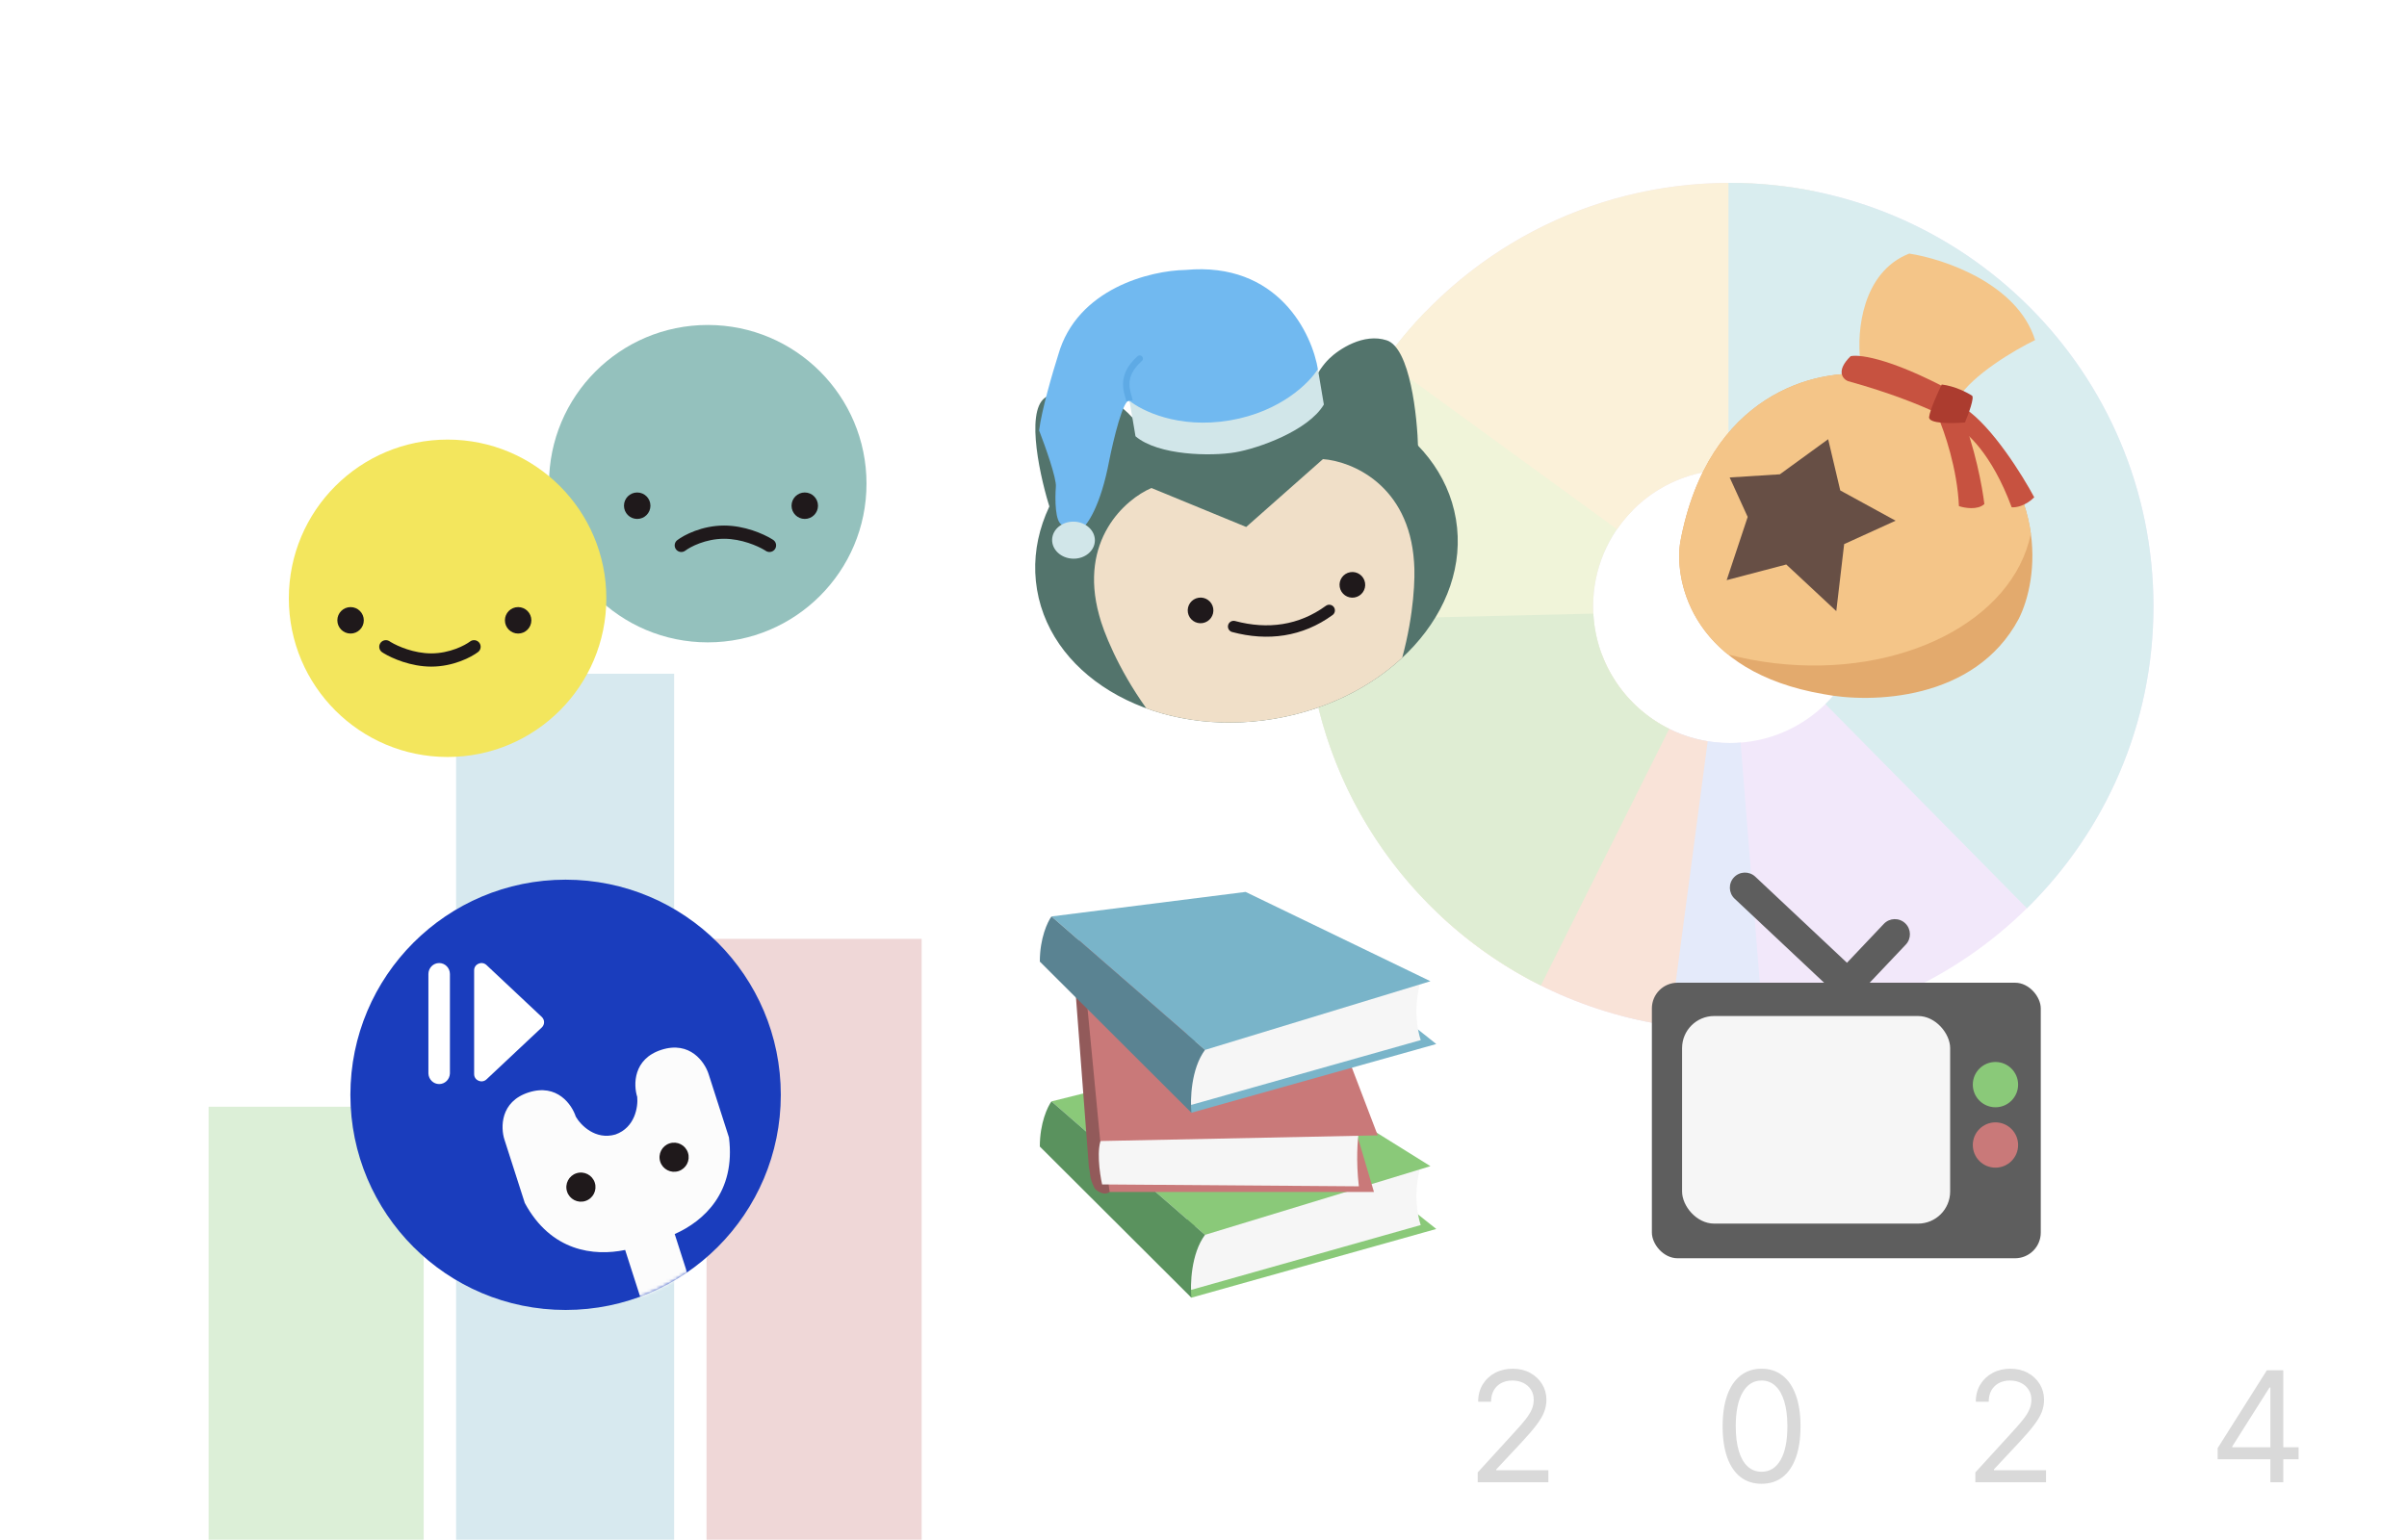 <svg width="750" height="480" viewBox="0 0 750 480" fill="none" xmlns="http://www.w3.org/2000/svg">
<rect x="0" y="0" width="750" height="480" fill="#333333" stroke="none"/>
<g clip-path="url(#clip0_1206_9)">
<rect width="750" height="480" fill="white"/>
<path fill-rule="evenodd" clip-rule="evenodd" d="M539 57C611.902 57 671 116.098 671 189C671 261.902 611.902 321 539 321C466.098 321 407 261.902 407 189C407 116.098 466.098 57 539 57ZM539 146.406C515.476 146.406 496.406 165.476 496.406 189C496.406 212.524 515.476 231.594 539 231.594C562.524 231.594 581.594 212.524 581.594 189C581.594 165.476 562.524 146.406 539 146.406Z" fill="#D5B2EE"/>
<path d="M519.364 226.805C525.24 229.863 531.918 231.594 539 231.594C540.13 231.594 541.25 231.548 542.358 231.462L549.479 320.587C546.022 320.859 542.527 320.999 539 320.999C527.358 320.999 516.069 319.489 505.315 316.659C508.123 288.498 512.873 253.108 519.364 226.805Z" fill="#A3B8EE"/>
<path d="M499.017 203.717C504.241 217.907 516.804 228.547 532.103 231.038L520.345 319.691C492.865 315.804 468.106 303.454 448.789 285.363C461.48 256.872 479.673 223.334 499.017 203.717Z" fill="#EBA07B"/>
<path d="M508.7 159.066C501.099 166.759 496.406 177.331 496.406 189C496.406 205.479 505.764 219.771 519.456 226.854L478.099 306.14C435.85 284.129 407 239.935 407 189C407 153.288 421.183 120.89 444.222 97.127L508.7 159.066Z" fill="#CCDA81"/>
<path d="M539 57C548 57 556.79 57.902 565.284 59.618C571.138 90.115 565.3 122.973 556.243 150.043C550.971 147.706 545.137 146.405 539 146.405C524.392 146.405 511.504 153.761 503.831 164.968L431.536 112.333C455.476 78.836 494.688 57 539 57Z" fill="#F0D07F"/>
<path d="M539 57C611.901 57 671 116.098 671 189C671 225.838 655.908 259.149 631.573 283.093L568.776 219.453C576.684 211.72 581.594 200.934 581.594 189C581.594 165.476 562.524 146.406 539 146.406C538.859 146.406 538.719 146.407 538.578 146.408V57.002C538.719 57.002 538.859 57 539 57Z" fill="#7EC3CA"/>
<path d="M496.464 191.254C497.287 207.035 506.701 220.54 520.117 227.186L480.124 307.172C437.995 286.142 408.69 243.248 407.072 193.354L496.464 191.254Z" fill="#95C36C"/>
<rect width="67.936" height="269.909" transform="matrix(-1 0 0 1 210.053 210)" fill="#79B4C9"/>
<rect width="67.018" height="187.284" transform="matrix(-1 0 0 1 287.17 292.626)" fill="#C97979"/>
<rect width="67.018" height="134.955" transform="matrix(-1 0 0 1 132.018 344.955)" fill="#8AC979"/>
<path d="M460.442 462V458.932L471.964 446.318C473.317 444.841 474.43 443.557 475.305 442.466C476.18 441.364 476.828 440.33 477.249 439.364C477.68 438.386 477.896 437.364 477.896 436.295C477.896 435.068 477.601 434.006 477.01 433.108C476.43 432.21 475.635 431.517 474.624 431.028C473.612 430.54 472.476 430.295 471.214 430.295C469.874 430.295 468.703 430.574 467.703 431.131C466.714 431.676 465.947 432.443 465.402 433.432C464.868 434.42 464.601 435.58 464.601 436.909H460.578C460.578 434.864 461.05 433.068 461.993 431.523C462.936 429.977 464.22 428.773 465.845 427.909C467.482 427.045 469.317 426.614 471.351 426.614C473.396 426.614 475.209 427.045 476.788 427.909C478.368 428.773 479.607 429.937 480.504 431.403C481.402 432.869 481.851 434.5 481.851 436.295C481.851 437.58 481.618 438.835 481.152 440.062C480.697 441.278 479.902 442.636 478.766 444.136C477.641 445.625 476.078 447.443 474.078 449.591L466.237 457.977V458.25H482.464V462H460.442ZM548.891 462.477C546.322 462.477 544.135 461.778 542.328 460.381C540.521 458.972 539.141 456.932 538.186 454.261C537.232 451.58 536.754 448.341 536.754 444.545C536.754 440.773 537.232 437.551 538.186 434.881C539.152 432.199 540.538 430.153 542.345 428.744C544.163 427.324 546.345 426.614 548.891 426.614C551.436 426.614 553.612 427.324 555.419 428.744C557.237 430.153 558.624 432.199 559.578 434.881C560.544 437.551 561.027 440.773 561.027 444.545C561.027 448.341 560.55 451.58 559.595 454.261C558.641 456.932 557.26 458.972 555.453 460.381C553.646 461.778 551.459 462.477 548.891 462.477ZM548.891 458.727C551.436 458.727 553.413 457.5 554.822 455.045C556.232 452.591 556.936 449.091 556.936 444.545C556.936 441.523 556.612 438.949 555.964 436.824C555.328 434.699 554.408 433.08 553.203 431.966C552.01 430.852 550.572 430.295 548.891 430.295C546.368 430.295 544.396 431.54 542.976 434.028C541.555 436.506 540.845 440.011 540.845 444.545C540.845 447.568 541.163 450.136 541.8 452.25C542.436 454.364 543.351 455.972 544.544 457.074C545.749 458.176 547.197 458.727 548.891 458.727ZM615.504 462V458.932L627.027 446.318C628.379 444.841 629.493 443.557 630.368 442.466C631.243 441.364 631.891 440.33 632.311 439.364C632.743 438.386 632.959 437.364 632.959 436.295C632.959 435.068 632.663 434.006 632.072 433.108C631.493 432.21 630.697 431.517 629.686 431.028C628.675 430.54 627.538 430.295 626.277 430.295C624.936 430.295 623.766 430.574 622.766 431.131C621.777 431.676 621.01 432.443 620.464 433.432C619.93 434.42 619.663 435.58 619.663 436.909H615.641C615.641 434.864 616.112 433.068 617.055 431.523C617.999 429.977 619.283 428.773 620.908 427.909C622.544 427.045 624.379 426.614 626.413 426.614C628.459 426.614 630.271 427.045 631.851 427.909C633.43 428.773 634.669 429.937 635.567 431.403C636.464 432.869 636.913 434.5 636.913 436.295C636.913 437.58 636.68 438.835 636.214 440.062C635.76 441.278 634.964 442.636 633.828 444.136C632.703 445.625 631.141 447.443 629.141 449.591L621.3 457.977V458.25H637.527V462H615.504ZM690.999 454.841V451.364L706.339 427.091H708.862V432.477H707.158L695.567 450.818V451.091H716.226V454.841H690.999ZM707.43 462V453.784V452.165V427.091H711.453V462H707.43Z" fill="#808080"/>
<rect width="750" height="480" fill="white" fill-opacity="0.7"/>
<circle cx="49.464" cy="49.464" r="49.464" transform="matrix(-1 0 0 1 269.995 101.289)" fill="#94C1BD"/>
<circle cx="4.122" cy="4.122" r="4.122" transform="matrix(-1 0 0 1 254.881 153.502)" fill="#1F191B"/>
<circle cx="4.122" cy="4.122" r="4.122" transform="matrix(-1 0 0 1 202.669 153.502)" fill="#1F191B"/>
<path d="M241.487 171.125C240.899 172.016 239.739 172.302 238.813 171.818L238.632 171.71L238.244 171.466C236.111 170.179 231.063 167.929 225.611 167.929C219.817 167.929 215.054 170.474 213.536 171.63C212.631 172.32 211.337 172.145 210.647 171.24C209.958 170.334 210.132 169.04 211.038 168.351C213.129 166.758 218.748 163.807 225.611 163.807C232.025 163.807 237.818 166.387 240.425 167.968L240.902 168.27L241.073 168.395C241.882 169.055 242.075 170.235 241.487 171.125Z" fill="#1F191B"/>
<circle cx="139.464" cy="186.478" r="49.464" fill="#F3E65D"/>
<circle cx="109.236" cy="193.348" r="4.122" fill="#1F191B"/>
<circle cx="161.448" cy="193.348" r="4.122" fill="#1F191B"/>
<path d="M118.508 200.457C119.096 199.566 120.256 199.28 121.182 199.764L121.363 199.872L121.751 200.116C123.885 201.403 128.932 203.653 134.384 203.653C140.178 203.653 144.941 201.108 146.459 199.952C147.364 199.263 148.658 199.437 149.348 200.343C150.037 201.248 149.863 202.542 148.957 203.231C146.866 204.824 141.247 207.775 134.384 207.775C127.971 207.775 122.177 205.195 119.571 203.614L119.093 203.312L118.922 203.187C118.113 202.527 117.92 201.347 118.508 200.457Z" fill="#1F191B"/>
<ellipse cx="388.392" cy="172.794" rx="66.182" ry="51.969" transform="rotate(-9.564 388.392 172.794)" fill="#53746C"/>
<path d="M412.217 143.103C421.029 143.721 439.045 151.015 440.607 175.255C440.989 179.802 440.636 191.289 436.917 205.018C426.837 214.393 412.98 221.351 397.027 224.04C382.758 226.444 368.954 225.071 357.185 220.78C348.211 208.231 343.69 196.467 342.495 191.787C336.028 168.374 350.657 155.579 358.781 152.107L388.303 164.25L412.217 143.103Z" fill="#F0DFC8"/>
<path d="M325.517 124.038C319.45 128.664 324.248 149.476 327.406 159.304L356.644 135.009C354.184 131.099 349.249 125.875 344.356 123.566C340.604 121.796 331.584 119.412 325.517 124.038Z" fill="#53746C"/>
<path d="M432.104 106.078C439.352 108.46 441.639 129.696 441.877 140.016L406.291 126.644C407.334 122.144 410.284 115.591 414.151 111.806C417.115 108.904 424.856 103.696 432.104 106.078Z" fill="#53746C"/>
<circle cx="374.083" cy="190.258" r="3.998" transform="rotate(-9.564 374.083 190.258)" fill="#1F191B"/>
<circle cx="421.388" cy="182.288" r="3.998" transform="rotate(-9.564 421.388 182.288)" fill="#1F191B"/>
<path d="M382.673 194.821C382.926 193.873 383.899 193.31 384.847 193.563C395.006 196.277 404.717 194.952 413.127 188.825C413.92 188.247 415.032 188.422 415.609 189.215C416.187 190.008 416.012 191.119 415.219 191.697C405.834 198.535 394.989 199.951 383.93 196.996C382.982 196.742 382.419 195.769 382.673 194.821Z" fill="#1F191B"/>
<path d="M369.4 84.138C398.137 81.458 408.916 103.905 410.714 115.464C405.776 131.07 392.714 136.064 386.8 136.61C371.032 139.267 358.56 133.861 354.295 130.826L351.948 124.916C350.019 124.16 346.931 137.022 345.628 143.547C342.966 157.689 338.8 163.616 337.049 164.812C334.545 169.198 331.964 165.819 330.986 163.582C328.707 162.885 328.708 155.407 328.994 151.756C329.281 149.185 325.636 138.958 323.778 134.167C324.526 127.915 328.053 115.879 329.723 110.643C335.587 89.835 358.618 84.303 369.4 84.138Z" fill="#71B9F0"/>
<ellipse cx="334.494" cy="168.361" rx="6.663" ry="5.774" transform="rotate(1.569 334.494 168.361)" fill="#D1E6E9"/>
<path d="M412.504 126.09C407.735 134.177 392.172 139.758 384.836 140.994C377.499 142.231 360.967 142.057 353.812 135.98L351.947 124.915C355.653 127.957 367.109 133.739 383.158 131.035C399.206 128.331 408.135 119.114 410.64 115.025L412.504 126.09Z" fill="#D1E6E9"/>
<path d="M355.797 112.516C356.212 112.151 356.253 111.519 355.888 111.104C355.523 110.69 354.891 110.649 354.477 111.014L355.797 112.516ZM351.947 124.914L352.933 124.748C352.876 124.41 352.773 124.038 352.668 123.679C352.559 123.302 352.442 122.921 352.33 122.495C352.108 121.655 351.923 120.72 351.932 119.7C351.949 117.719 352.697 115.242 355.797 112.516L355.137 111.765L354.477 111.014C350.986 114.083 349.954 117.086 349.932 119.683C349.921 120.953 350.152 122.081 350.396 123.006C350.517 123.464 350.647 123.89 350.748 124.238C350.854 124.603 350.926 124.871 350.961 125.081L351.947 124.914Z" fill="#5EAAE5"/>
<path d="M523.526 169.131C532.144 122.438 566.259 114.777 582.239 116.783C589.132 116.881 601.654 122.95 607.053 125.972C639.329 150.474 635.143 180.792 629.016 192.888C615.329 218.587 582.769 219.238 568.2 216.351C527.899 209.424 521.625 181.985 523.526 169.131Z" fill="#E3AA6D"/>
<path d="M582.239 116.783C589.132 116.882 601.654 122.95 607.053 125.972C624.196 138.986 631.053 153.641 632.796 166.334C627.264 193.439 592.416 211.347 552.905 206.71C547.898 206.122 543.048 205.197 538.397 203.977C524.638 192.834 522.255 177.724 523.526 169.131C532.144 122.438 566.259 114.777 582.239 116.783Z" fill="#F4C588"/>
<path d="M569.638 136.895L554.593 147.833L538.951 148.82L544.564 161.123L538.018 180.821L556.587 175.943L572.172 190.475L574.622 169.591L590.651 162.297L573.41 152.864L569.638 136.895Z" fill="#674F45"/>
<path d="M594.907 79.037C580.104 84.832 578.563 103.535 579.643 112.161C582.066 115.584 600.883 121.716 609.989 124.354C614.649 116.74 628.013 108.946 634.113 106C628.645 88.41 605.697 80.696 594.907 79.037Z" fill="#F4C588"/>
<path d="M576.638 111.025C572.032 115.506 574.114 118.052 575.73 118.765C602.706 126.246 611.267 133.528 611.449 131.98L612.357 124.24C590.884 111.991 579.597 110.326 576.638 111.025Z" fill="#C75240"/>
<path d="M609.377 132.913L612.38 127.381C620.813 133.078 630.209 148.173 633.853 155.009C631.013 157.814 627.982 158.243 626.821 158.106C620.624 141.373 612.61 134.339 609.377 132.913Z" fill="#C75240"/>
<path d="M610.386 157.748C609.873 146.075 605.811 134.326 603.845 129.911C604.264 129.019 608.617 128.248 610.742 127.974C615.388 139.19 617.721 152.07 618.307 157.108C616.195 159.057 612.146 158.347 610.386 157.748Z" fill="#C75240"/>
<path d="M601.091 129.978C601.345 127.811 603.82 122.321 605.026 119.847C609.051 120.32 612.971 122.349 614.428 123.304C615.32 123.723 613.36 129.064 612.268 131.682C608.436 132.017 600.837 132.145 601.091 129.978Z" fill="#AC3C2F"/>
<circle cx="176.235" cy="341.242" r="67.057" fill="#1A3DBD"/>
<mask id="mask0_1206_9" style="mask-type:alpha" maskUnits="userSpaceOnUse" x="109" y="274" width="135" height="135">
<circle cx="176.235" cy="341.242" r="67.057" fill="#1E3896"/>
</mask>
<g mask="url(#mask0_1206_9)">
<path d="M164.721 340.493C173.615 337.638 178.218 344.336 179.408 348.042C180.926 350.683 185.491 355.422 191.755 353.611C197.903 351.437 198.857 344.926 198.554 341.896C197.365 338.19 197.21 330.065 206.103 327.209C214.997 324.354 219.6 331.051 220.79 334.757L227.135 354.521C229.306 371.562 219.336 380.609 210.232 384.638L235.367 462.931C234.391 463.885 231.735 465.98 228.546 467.15L228.55 467.164C228.45 467.196 228.349 467.222 228.248 467.252C228.143 467.289 228.039 467.328 227.933 467.362L227.928 467.347C224.654 468.252 221.274 468.096 219.926 467.888L194.791 389.594C185.043 391.617 171.671 390.064 163.518 374.945L157.173 355.18C155.983 351.475 155.827 343.349 164.721 340.493Z" fill="#FCFCFC"/>
<circle cx="181.01" cy="370.012" r="4.541" transform="rotate(-17.798 181.01 370.012)" fill="#1F191B"/>
<circle cx="4.541" cy="4.541" r="4.541" transform="matrix(-0.952 0.306 0.306 0.952 212.975 354.98)" fill="#1F191B"/>
</g>
<path d="M140.192 334.46L140.188 334.637C140.098 336.449 138.633 337.89 136.84 337.89C135.046 337.89 133.581 336.449 133.491 334.637L133.487 334.46V303.599C133.487 301.705 134.988 300.17 136.84 300.17C138.691 300.17 140.192 301.705 140.192 303.599V334.46Z" fill="white"/>
<path d="M147.736 302.431V334.79C147.736 336.773 150.137 337.792 151.591 336.426L168.819 320.246C169.766 319.357 169.766 317.864 168.819 316.975L151.591 300.795C150.137 299.43 147.736 300.448 147.736 302.431Z" fill="white"/>
<rect x="514.711" y="306.302" width="121.173" height="85.88" rx="8" fill="#5E5E5E"/>
<path d="M572.289 303.472L572.128 303.651C570.509 305.542 570.641 308.393 572.469 310.124C574.297 311.856 577.15 311.834 578.952 310.116L579.122 309.944L593.825 294.424C595.613 292.537 595.532 289.559 593.645 287.772C591.759 285.984 588.78 286.065 586.993 287.951L572.289 303.472Z" fill="#5E5E5E"/>
<path d="M540.286 273.461C542.065 271.567 545.042 271.474 546.936 273.253L578.9 303.279C580.794 305.059 580.888 308.037 579.108 309.931C577.329 311.825 574.35 311.917 572.456 310.138L540.494 280.112C538.599 278.333 538.506 275.356 540.286 273.461Z" fill="#5E5E5E"/>
<rect x="524.122" y="316.682" width="83.527" height="64.704" rx="10" fill="#F6F6F6"/>
<circle cx="621.767" cy="338.065" r="7.059" fill="#8AC979"/>
<circle cx="621.767" cy="356.888" r="7.059" fill="#C97979"/>
<path d="M447.526 383.057L371.231 404.468L354.882 384.28L424.516 364.704L447.526 383.057Z" fill="#8AC979"/>
<path d="M442.682 381.833L371.231 402.021C366.871 397.616 368.203 387.543 369.414 383.056L442.682 363.48C440.26 371.8 441.673 378.774 442.682 381.833Z" fill="#F6F6F6"/>
<path d="M388.791 327.999L327.633 343.293L375.469 384.892L445.71 363.48L388.791 327.999Z" fill="#8AC979"/>
<path d="M324 357.363C324 350.022 326.422 344.924 327.633 343.293L375.469 384.892C371.109 390.765 370.827 400.39 371.231 404.468L324 357.363Z" fill="#5A925E"/>
<path d="M428.115 371.528H345.764C338.235 371.528 339.49 354.274 341.059 345.646H420.468L428.115 371.528Z" fill="#C97979"/>
<path d="M343.411 355.058L345.764 371.528C343.882 372.939 341.3 370.835 341.058 370.351C339.294 366.822 339.882 366.234 339.294 363.881L335.176 309.765H338.706L343.411 355.058Z" fill="#925A5A"/>
<path d="M423.409 369.762C422.468 361.763 423.017 355.057 423.409 352.704L343.411 354.469C341.529 357.763 342.627 365.645 343.411 369.174L423.409 369.762Z" fill="#F6F6F6"/>
<path d="M342.823 355.646L338.706 312.706L335.764 289.177H404.586L429.291 353.881L342.823 355.646Z" fill="#C97979"/>
<path d="M447.526 325.412L371.231 346.823L354.882 326.636L424.516 307.06L447.526 325.412Z" fill="#79B4C9"/>
<path d="M442.682 324.187L371.231 344.375C366.871 339.971 368.203 329.897 369.414 325.411L442.682 305.835C440.26 314.155 441.673 321.129 442.682 324.187Z" fill="#F6F6F6"/>
<path d="M388.116 278L327.633 285.647L375.469 327.246L445.71 305.835L388.116 278Z" fill="#79B4C9"/>
<path d="M324 299.718C324 292.377 326.422 287.279 327.633 285.647L375.469 327.246C371.109 333.119 370.827 342.744 371.231 346.822L324 299.718Z" fill="#5A8392"/>
</g>
<defs>
<clipPath id="clip0_1206_9">
<rect width="750" height="480" fill="white"/>
</clipPath>
</defs>
</svg>
